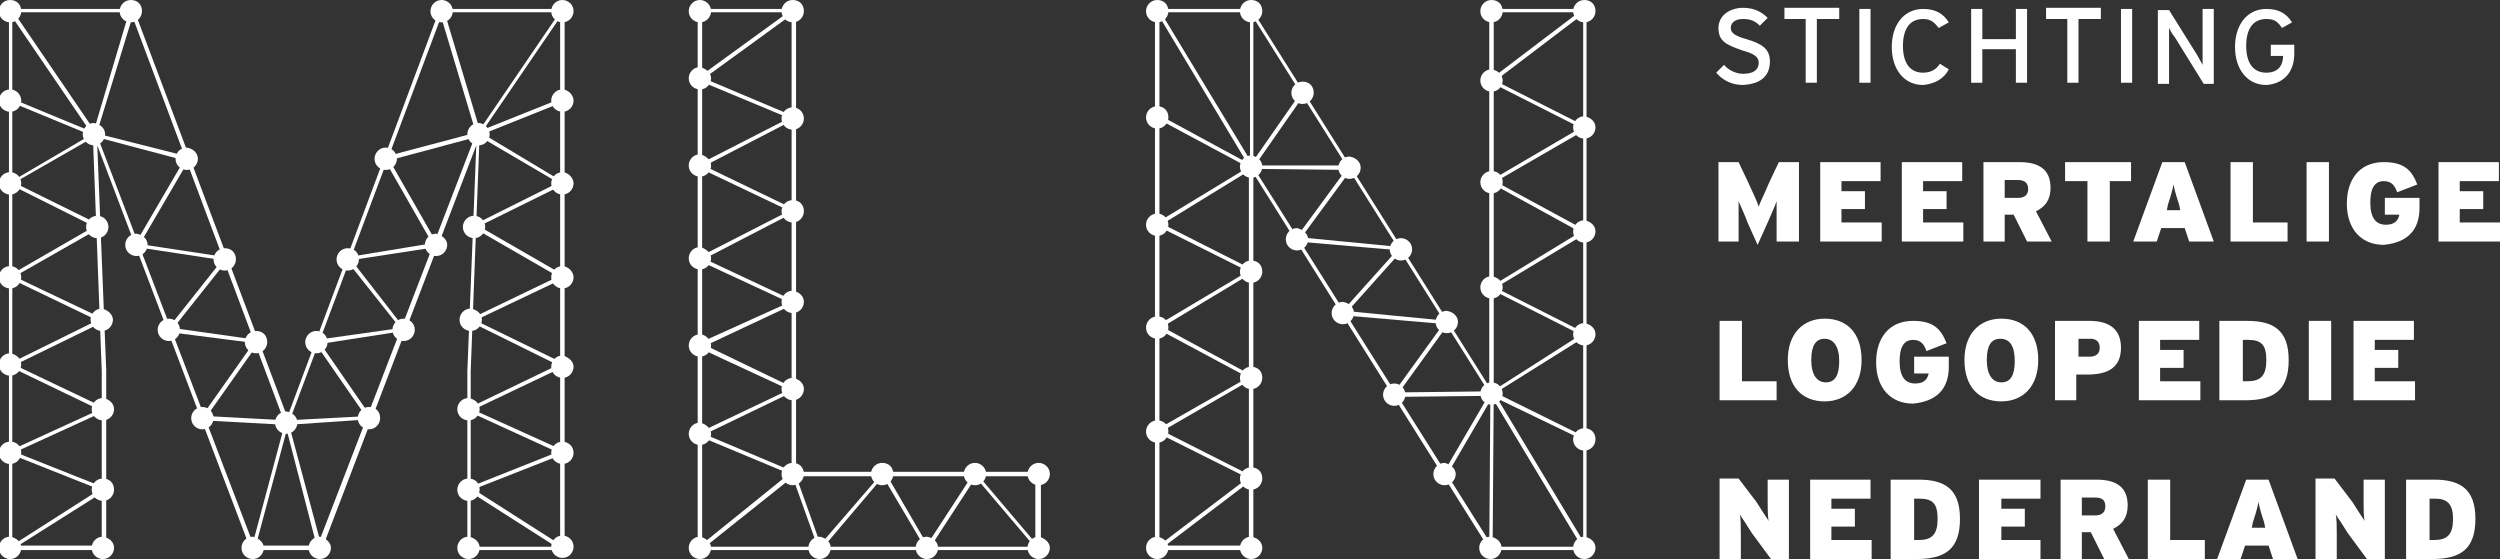 <?xml version="1.0" encoding="utf-8"?>
<!-- Generator: Adobe Illustrator 27.8.0, SVG Export Plug-In . SVG Version: 6.00 Build 0)  -->
<svg version="1.1" id="Layer_1" xmlns="http://www.w3.org/2000/svg" xmlns:xlink="http://www.w3.org/1999/xlink" x="0px" y="0px"
	 viewBox="0 0 223.6 50" style="enable-background:new 0 0 223.6 50;" xml:space="preserve">
<rect x="0" y="0" width="223.6" height="50" fill="#333333" stroke="none"/>
<style type="text/css">
	.st0{fill:#FFFFFF;}
</style>
<g>
	<g>
		<path class="st0" d="M92.8,49.2H62.6c-0.1,0-0.2-0.1-0.2-0.2V1c0-0.1,0.1-0.2,0.2-0.2H71c0.1,0,0.2,0.1,0.2,0.2v41.2h21.7
			c0.1,0,0.2,0.1,0.2,0.2V49C93,49.1,92.9,49.2,92.8,49.2L92.8,49.2z M62.8,48.9h29.8v-6.3H71c-0.1,0-0.2-0.1-0.2-0.2V1.1h-8V48.9
			L62.8,48.9z"/>
		<polygon class="st0" points="62.7,49.2 62.5,48.9 70.8,42.2 71.1,42.5 62.7,49.2 		"/>
		<polygon class="st0" points="73.2,49.1 70.8,42.4 71.1,42.3 73.5,49 73.2,49.1 		"/>
		<polygon class="st0" points="73.5,49.1 73.2,48.9 78.9,42.3 79.1,42.5 73.5,49.1 		"/>
		<polygon class="st0" points="82.8,49.1 78.9,42.5 79.2,42.3 83.1,49 82.8,49.1 		"/>
		<polygon class="st0" points="83.1,49.1 82.8,48.9 87.1,42.3 87.4,42.5 83.1,49.1 		"/>
		<polygon class="st0" points="92.7,49.1 87.1,42.5 87.3,42.3 92.9,48.9 92.7,49.1 		"/>
		<polygon class="st0" points="70.9,42.5 62.5,39 62.7,38.7 71,42.2 70.9,42.5 		"/>
		<polygon class="st0" points="62.7,39 62.5,38.7 70.9,34.7 71,35 62.7,39 		"/>
		<polygon class="st0" points="70.9,35 62.5,31.1 62.7,30.7 71,34.7 70.9,35 		"/>
		<polygon class="st0" points="62.7,31.1 62.5,30.7 70.9,26.9 71,27.2 62.7,31.1 		"/>
		<polygon class="st0" points="70.9,27.2 62.5,23.3 62.7,23 71,26.9 70.9,27.2 		"/>
		<polygon class="st0" points="62.7,23.3 62.5,23 70.9,18.7 71,19 62.7,23.3 		"/>
		<polygon class="st0" points="70.9,19 62.5,15 62.7,14.7 71,18.7 70.9,19 		"/>
		<polygon class="st0" points="62.7,15 62.5,14.7 70.9,10.4 71,10.7 62.7,15 		"/>
		<polygon class="st0" points="70.9,10.7 62.5,7.2 62.7,6.9 71,10.4 70.9,10.7 		"/>
		<polygon class="st0" points="62.7,7.2 62.5,6.9 70.9,0.8 71.1,1.1 62.7,7.2 		"/>
		<path class="st0" d="M63.6,49c0,0.5-0.4,1-1,1c-0.5,0-1-0.4-1-1c0-0.5,0.4-1,1-1C63.1,48.1,63.6,48.5,63.6,49L63.6,49z"/>
		<path class="st0" d="M63.6,38.8c0,0.5-0.4,1-1,1c-0.5,0-1-0.4-1-1c0-0.5,0.4-1,1-1C63.1,37.9,63.6,38.3,63.6,38.8L63.6,38.8z"/>
		<path class="st0" d="M71.9,34.8c0,0.5-0.4,1-1,1c-0.5,0-1-0.4-1-1c0-0.5,0.4-1,1-1C71.5,33.9,71.9,34.3,71.9,34.8L71.9,34.8z"/>
		<path class="st0" d="M63.6,30.9c0,0.5-0.4,1-1,1c-0.5,0-1-0.4-1-1c0-0.5,0.4-1,1-1C63.1,29.9,63.6,30.4,63.6,30.9L63.6,30.9z"/>
		<path class="st0" d="M71.9,27c0,0.5-0.4,1-1,1c-0.5,0-1-0.4-1-1c0-0.5,0.4-1,1-1C71.5,26.1,71.9,26.5,71.9,27L71.9,27z"/>
		<path class="st0" d="M63.6,23.1c0,0.5-0.4,1-1,1c-0.5,0-1-0.4-1-1c0-0.5,0.4-1,1-1C63.1,22.2,63.6,22.6,63.6,23.1L63.6,23.1z"/>
		<path class="st0" d="M71.9,18.9c0,0.5-0.4,1-1,1c-0.5,0-1-0.4-1-1c0-0.5,0.4-1,1-1C71.5,17.9,71.9,18.3,71.9,18.9L71.9,18.9z"/>
		<path class="st0" d="M63.6,14.8c0,0.5-0.4,1-1,1c-0.5,0-1-0.4-1-1c0-0.5,0.4-1,1-1C63.1,13.9,63.6,14.3,63.6,14.8L63.6,14.8z"/>
		<path class="st0" d="M71.9,10.6c0,0.5-0.4,1-1,1c-0.5,0-1-0.4-1-1c0-0.5,0.4-1,1-1C71.5,9.6,71.9,10.1,71.9,10.6L71.9,10.6z"/>
		<path class="st0" d="M63.6,7c0,0.5-0.4,1-1,1c-0.5,0-1-0.4-1-1c0-0.5,0.4-1,1-1C63.1,6.1,63.6,6.5,63.6,7L63.6,7z"/>
		<path class="st0" d="M71.9,1c0,0.5-0.4,1-1,1c-0.5,0-1-0.4-1-1c0-0.5,0.4-1,1-1C71.5,0,71.9,0.4,71.9,1L71.9,1z"/>
		<path class="st0" d="M63.6,1c0,0.5-0.4,1-1,1c-0.5,0-1-0.4-1-1c0-0.5,0.4-1,1-1C63.1,0,63.6,0.4,63.6,1L63.6,1z"/>
		<path class="st0" d="M74.3,49c0,0.5-0.4,1-1,1c-0.5,0-1-0.4-1-1c0-0.5,0.4-1,1-1C73.9,48.1,74.3,48.5,74.3,49L74.3,49z"/>
		<path class="st0" d="M83.9,49c0,0.5-0.4,1-1,1c-0.5,0-1-0.4-1-1c0-0.5,0.4-1,1-1C83.5,48.1,83.9,48.5,83.9,49L83.9,49z"/>
		<path class="st0" d="M88.2,42.4c0,0.5-0.4,1-1,1c-0.5,0-1-0.4-1-1c0-0.5,0.4-1,1-1C87.7,41.4,88.2,41.8,88.2,42.4L88.2,42.4z"/>
		<path class="st0" d="M93.9,42.4c0,0.5-0.4,1-1,1c-0.5,0-1-0.4-1-1c0-0.5,0.4-1,1-1C93.4,41.4,93.9,41.8,93.9,42.4L93.9,42.4z"/>
		<path class="st0" d="M93.9,49c0,0.5-0.4,1-1,1c-0.5,0-1-0.4-1-1c0-0.5,0.4-1,1-1C93.4,48.1,93.9,48.5,93.9,49L93.9,49z"/>
		<path class="st0" d="M79.9,42.4c0,0.5-0.4,1-1,1c-0.5,0-1-0.4-1-1c0-0.5,0.4-1,1-1C79.5,41.4,79.9,41.8,79.9,42.4L79.9,42.4z"/>
		<path class="st0" d="M71.9,42.4c0,0.5-0.4,1-1,1c-0.5,0-1-0.4-1-1c0-0.5,0.4-1,1-1C71.5,41.4,71.9,41.8,71.9,42.4L71.9,42.4z"/>
		<path class="st0" d="M50.3,49.2H42c-0.1,0-0.2-0.1-0.2-0.2V33.2L42.6,13L28.8,49.1c0,0.1-0.1,0.1-0.2,0.1h-6c-0.1,0-0.1,0-0.2-0.1
			L8.7,13l0.8,20.1V49c0,0.1-0.1,0.2-0.2,0.2H1c-0.1,0-0.2-0.1-0.2-0.2V1c0-0.1,0.1-0.2,0.2-0.2h10.8c0.1,0,0.1,0,0.2,0.1l13.7,36.4
			L39.3,0.9c0-0.1,0.1-0.1,0.2-0.1h10.8c0.1,0,0.2,0.1,0.2,0.2V49C50.5,49.1,50.4,49.2,50.3,49.2L50.3,49.2z M42.1,48.9h8V1.1H39.6
			L25.8,37.9c-0.1,0.1-0.3,0.1-0.3,0L11.7,1.1H1.1v47.7h8V33.2L8.3,12c0-0.1,0.1-0.2,0.1-0.2c0.1,0,0.2,0,0.2,0.1l14.1,36.9h5.7
			l14.2-36.9c0-0.1,0.1-0.1,0.2-0.1c0.1,0,0.1,0.1,0.1,0.2l-0.8,21.2V48.9L42.1,48.9z"/>
		<polygon class="st0" points="8.3,12.1 0.8,1.1 1.1,0.9 8.6,11.9 8.3,12.1 		"/>
		<polygon class="st0" points="8.6,12.1 8.3,12 11.6,0.9 12,1 8.6,12.1 		"/>
		<polygon class="st0" points="22.8,49.1 22.5,49 25.5,37.8 25.8,37.9 22.8,49.1 		"/>
		<polygon class="st0" points="1,49.2 0.9,48.9 9.2,43.6 9.4,43.9 1,49.2 		"/>
		<polygon class="st0" points="9.2,43.9 0.9,40.6 1,40.3 9.3,43.6 9.2,43.9 		"/>
		<polygon class="st0" points="1,40.6 0.9,40.3 9.2,36.5 9.3,36.8 1,40.6 		"/>
		<polygon class="st0" points="9.2,36.8 0.9,32.8 1,32.5 9.4,36.5 9.2,36.8 		"/>
		<polygon class="st0" points="1,32.8 0.9,32.5 9,28.5 9.2,28.8 1,32.8 		"/>
		<polygon class="st0" points="9,28.8 0.9,24.9 1,24.6 9.2,28.5 9,28.8 		"/>
		<polygon class="st0" points="1,24.9 0.9,24.6 8.7,20.1 8.9,20.4 1,24.9 		"/>
		<polygon class="st0" points="8.7,20.4 0.9,16.5 1,16.2 8.9,20.1 8.7,20.4 		"/>
		<polygon class="st0" points="1,16.5 0.9,16.3 8.4,11.9 8.5,12.2 1,16.5 		"/>
		<polygon class="st0" points="16.7,14.4 8.4,12.2 8.5,11.9 16.8,14 16.7,14.4 		"/>
		<polygon class="st0" points="12.4,22 12.1,21.8 16.6,14.1 16.9,14.3 12.4,22 		"/>
		<polygon class="st0" points="20.1,23.3 12.2,22.1 12.3,21.8 20.2,23 20.1,23.3 		"/>
		<polygon class="st0" points="15.3,29.6 15,29.4 20,23.1 20.3,23.3 15.3,29.6 		"/>
		<polygon class="st0" points="22.9,30.7 15.1,29.7 15.2,29.3 23,30.4 22.9,30.7 		"/>
		<polygon class="st0" points="25.6,38 18.2,37.6 18.2,37.2 25.7,37.6 25.6,38 		"/>
		<polygon class="st0" points="18.3,37.5 18,37.3 22.8,30.5 23.1,30.7 18.3,37.5 		"/>
		<polygon class="st0" points="42.9,12.1 42.7,11.9 50.2,0.9 50.4,1.1 42.9,12.1 		"/>
		<polygon class="st0" points="42.6,12 39.3,1 39.7,0.9 43,11.9 42.6,12 		"/>
		<polygon class="st0" points="50.2,49.2 41.9,43.9 42.1,43.6 50.4,48.9 50.2,49.2 		"/>
		<polygon class="st0" points="42,43.9 41.9,43.6 50.2,40.3 50.4,40.6 42,43.9 		"/>
		<polygon class="st0" points="50.2,40.6 41.9,36.8 42,36.5 50.4,40.3 50.2,40.6 		"/>
		<polygon class="st0" points="42,36.8 41.9,36.5 50.2,32.5 50.4,32.8 42,36.8 		"/>
		<polygon class="st0" points="50.2,32.8 42.1,28.8 42.2,28.5 50.4,32.5 50.2,32.8 		"/>
		<polygon class="st0" points="42.2,28.8 42.1,28.5 50.2,24.6 50.4,24.9 42.2,28.8 		"/>
		<polygon class="st0" points="50.2,24.9 42.4,20.4 42.6,20.1 50.4,24.6 50.2,24.9 		"/>
		<polygon class="st0" points="42.5,20.4 42.4,20.1 50.2,16.2 50.4,16.5 42.5,20.4 		"/>
		<polygon class="st0" points="50.2,16.5 42.7,12.1 42.9,11.8 50.4,16.3 50.2,16.5 		"/>
		<polygon class="st0" points="34.6,14.4 34.5,14 42.8,11.8 42.8,12.2 34.6,14.4 		"/>
		<polygon class="st0" points="38.8,22 34.4,14.3 34.7,14.1 39.1,21.8 38.8,22 		"/>
		<polygon class="st0" points="31.2,23.3 31.1,23 39,21.7 39,22.1 31.2,23.3 		"/>
		<polygon class="st0" points="36,29.6 31,23.3 31.3,23.1 36.2,29.4 36,29.6 		"/>
		<polygon class="st0" points="28.4,30.8 28.3,30.4 36.1,29.3 36.1,29.6 28.4,30.8 		"/>
		<polygon class="st0" points="25.7,38 25.6,37.6 33.1,37.2 33.1,37.5 25.7,38 		"/>
		<polygon class="st0" points="32.9,37.5 28.2,30.7 28.5,30.5 33.2,37.3 32.9,37.5 		"/>
		<polygon class="st0" points="28.4,49.1 25.5,37.9 25.8,37.8 28.8,49 28.4,49.1 		"/>
		<polygon class="st0" points="8.4,12.2 0.9,9.1 1,8.8 8.5,11.9 8.4,12.2 		"/>
		<polygon class="st0" points="42.9,12.1 42.7,11.8 50.2,8.8 50.4,9.1 42.9,12.1 		"/>
		<path class="st0" d="M1.9,49c0,0.5-0.4,1-1,1c-0.5,0-1-0.4-1-1c0-0.5,0.4-1,1-1C1.5,48.1,1.9,48.5,1.9,49L1.9,49z"/>
		<path class="st0" d="M10.2,49c0,0.5-0.4,1-1,1c-0.5,0-1-0.4-1-1c0-0.5,0.4-1,1-1C9.8,48.1,10.2,48.5,10.2,49L10.2,49z"/>
		<path class="st0" d="M1.9,40.5c0,0.5-0.4,1-1,1c-0.5,0-1-0.4-1-1c0-0.5,0.4-1,1-1C1.5,39.5,1.9,39.9,1.9,40.5L1.9,40.5z"/>
		<path class="st0" d="M10.2,43.8c0,0.5-0.4,1-1,1c-0.5,0-1-0.4-1-1c0-0.5,0.4-1,1-1C9.8,42.8,10.2,43.2,10.2,43.8L10.2,43.8z"/>
		<path class="st0" d="M10.2,36.6c0,0.5-0.4,1-1,1c-0.5,0-1-0.4-1-1c0-0.5,0.4-1,1-1C9.8,35.7,10.2,36.1,10.2,36.6L10.2,36.6z"/>
		<path class="st0" d="M1.9,32.6c0,0.5-0.4,1-1,1c-0.5,0-1-0.4-1-1c0-0.5,0.4-1,1-1C1.5,31.7,1.9,32.1,1.9,32.6L1.9,32.6z"/>
		<path class="st0" d="M10.1,28.6c0,0.5-0.4,1-1,1c-0.5,0-1-0.4-1-1c0-0.5,0.4-1,1-1C9.6,27.7,10.1,28.1,10.1,28.6L10.1,28.6z"/>
		<path class="st0" d="M1.9,24.8c0,0.5-0.4,1-1,1c-0.5,0-1-0.4-1-1c0-0.5,0.4-1,1-1C1.5,23.8,1.9,24.3,1.9,24.8L1.9,24.8z"/>
		<path class="st0" d="M9.7,20.3c0,0.5-0.4,1-1,1c-0.5,0-1-0.4-1-1c0-0.5,0.4-1,1-1C9.3,19.3,9.7,19.8,9.7,20.3L9.7,20.3z"/>
		<path class="st0" d="M1.9,16.4c0,0.5-0.4,1-1,1c-0.5,0-1-0.4-1-1c0-0.5,0.4-1,1-1C1.5,15.4,1.9,15.9,1.9,16.4L1.9,16.4z"/>
		<path class="st0" d="M9.4,12c0,0.5-0.4,1-1,1c-0.5,0-1-0.4-1-1c0-0.5,0.4-1,1-1C9,11.1,9.4,11.5,9.4,12L9.4,12z"/>
		<path class="st0" d="M1.9,1c0,0.5-0.4,1-1,1c-0.5,0-1-0.4-1-1c0-0.5,0.4-1,1-1C1.5,0,1.9,0.4,1.9,1L1.9,1z"/>
		<path class="st0" d="M1.9,9c0,0.5-0.4,1-1,1c-0.5,0-1-0.4-1-1c0-0.5,0.4-1,1-1C1.5,8,1.9,8.5,1.9,9L1.9,9z"/>
		<path class="st0" d="M12.7,1c0,0.5-0.4,1-1,1c-0.5,0-1-0.4-1-1c0-0.5,0.4-1,1-1C12.3,0,12.7,0.4,12.7,1L12.7,1z"/>
		<path class="st0" d="M17.7,14.2c0,0.5-0.4,1-1,1c-0.5,0-1-0.4-1-1c0-0.5,0.4-1,1-1C17.3,13.3,17.7,13.7,17.7,14.2L17.7,14.2z"/>
		<path class="st0" d="M13.2,21.9c0,0.5-0.4,1-1,1c-0.5,0-1-0.4-1-1c0-0.5,0.4-1,1-1C12.8,21,13.2,21.4,13.2,21.9L13.2,21.9z"/>
		<path class="st0" d="M21.1,23.2c0,0.5-0.4,1-1,1c-0.5,0-1-0.4-1-1c0-0.5,0.4-1,1-1C20.7,22.2,21.1,22.6,21.1,23.2L21.1,23.2z"/>
		<path class="st0" d="M16.1,29.5c0,0.5-0.4,1-1,1c-0.5,0-1-0.4-1-1c0-0.5,0.4-1,1-1C15.7,28.5,16.1,29,16.1,29.5L16.1,29.5z"/>
		<path class="st0" d="M23.9,30.6c0,0.5-0.4,1-1,1c-0.5,0-1-0.4-1-1c0-0.5,0.4-1,1-1C23.5,29.6,23.9,30,23.9,30.6L23.9,30.6z"/>
		<path class="st0" d="M19.1,37.4c0,0.5-0.4,1-1,1c-0.5,0-1-0.4-1-1c0-0.5,0.4-1,1-1C18.7,36.4,19.1,36.9,19.1,37.4L19.1,37.4z"/>
		<path class="st0" d="M23.6,49c0,0.5-0.4,1-1,1c-0.5,0-1-0.4-1-1c0-0.5,0.4-1,1-1C23.1,48.1,23.6,48.5,23.6,49L23.6,49z"/>
		<path class="st0" d="M29.6,49c0,0.5-0.4,1-1,1c-0.5,0-1-0.4-1-1c0-0.5,0.4-1,1-1C29.1,48.1,29.6,48.5,29.6,49L29.6,49z"/>
		<path class="st0" d="M26.6,37.8c0,0.5-0.4,1-1,1c-0.5,0-1-0.4-1-1c0-0.5,0.4-1,1-1C26.2,36.9,26.6,37.3,26.6,37.8L26.6,37.8z"/>
		<path class="st0" d="M34,37.4c0,0.5-0.4,1-1,1c-0.5,0-1-0.4-1-1c0-0.5,0.4-1,1-1C33.6,36.4,34,36.8,34,37.4L34,37.4z"/>
		<path class="st0" d="M29.3,30.6c0,0.5-0.4,1-1,1c-0.5,0-1-0.4-1-1c0-0.5,0.4-1,1-1C28.9,29.6,29.3,30.1,29.3,30.6L29.3,30.6z"/>
		<path class="st0" d="M37.1,29.5c0,0.5-0.4,1-1,1c-0.5,0-1-0.4-1-1c0-0.5,0.4-1,1-1C36.6,28.5,37.1,28.9,37.1,29.5L37.1,29.5z"/>
		<path class="st0" d="M32.1,23.2c0,0.5-0.4,1-1,1c-0.5,0-1-0.4-1-1c0-0.5,0.4-1,1-1C31.7,22.2,32.1,22.6,32.1,23.2L32.1,23.2z"/>
		<path class="st0" d="M40,21.9c0,0.5-0.4,1-1,1c-0.5,0-1-0.4-1-1c0-0.5,0.4-1,1-1C39.5,21,40,21.4,40,21.9L40,21.9z"/>
		<path class="st0" d="M35.5,14.2c0,0.5-0.4,1-1,1c-0.5,0-1-0.4-1-1c0-0.5,0.4-1,1-1C35.1,13.2,35.5,13.7,35.5,14.2L35.5,14.2z"/>
		<path class="st0" d="M43.8,12c0,0.5-0.4,1-1,1c-0.5,0-1-0.4-1-1c0-0.5,0.4-1,1-1C43.3,11,43.8,11.5,43.8,12L43.8,12z"/>
		<path class="st0" d="M51.3,16.4c0,0.5-0.4,1-1,1c-0.5,0-1-0.4-1-1c0-0.5,0.4-1,1-1C50.8,15.4,51.3,15.9,51.3,16.4L51.3,16.4z"/>
		<path class="st0" d="M43.4,20.3c0,0.5-0.4,1-1,1c-0.5,0-1-0.4-1-1c0-0.5,0.4-1,1-1C43,19.3,43.4,19.8,43.4,20.3L43.4,20.3z"/>
		<path class="st0" d="M51.3,24.8c0,0.5-0.4,1-1,1c-0.5,0-1-0.4-1-1c0-0.5,0.4-1,1-1C50.8,23.8,51.3,24.3,51.3,24.8L51.3,24.8z"/>
		<path class="st0" d="M43.1,28.6c0,0.5-0.4,1-1,1c-0.5,0-1-0.4-1-1c0-0.5,0.4-1,1-1C42.7,27.7,43.1,28.1,43.1,28.6L43.1,28.6z"/>
		<path class="st0" d="M51.3,32.8c0,0.5-0.4,1-1,1c-0.5,0-1-0.4-1-1c0-0.5,0.4-1,1-1C50.8,31.9,51.3,32.3,51.3,32.8L51.3,32.8z"/>
		<path class="st0" d="M42.9,36.6c0,0.5-0.4,1-1,1c-0.5,0-1-0.4-1-1c0-0.5,0.4-1,1-1C42.5,35.7,42.9,36.1,42.9,36.6L42.9,36.6z"/>
		<path class="st0" d="M51.3,40.5c0,0.5-0.4,1-1,1c-0.5,0-1-0.4-1-1c0-0.5,0.4-1,1-1C50.8,39.5,51.3,39.9,51.3,40.5L51.3,40.5z"/>
		<path class="st0" d="M42.9,43.8c0,0.5-0.4,1-1,1c-0.5,0-1-0.4-1-1c0-0.5,0.4-1,1-1C42.5,42.8,42.9,43.2,42.9,43.8L42.9,43.8z"/>
		<path class="st0" d="M51.3,48.9c0,0.5-0.4,1-1,1c-0.5,0-1-0.4-1-1c0-0.5,0.4-1,1-1C50.8,47.9,51.3,48.3,51.3,48.9L51.3,48.9z"/>
		<path class="st0" d="M42.9,49c0,0.5-0.4,1-1,1c-0.5,0-1-0.4-1-1c0-0.5,0.4-1,1-1C42.5,48.1,42.9,48.5,42.9,49L42.9,49z"/>
		<path class="st0" d="M40.5,1c0,0.5-0.4,1-1,1c-0.5,0-1-0.4-1-1c0-0.5,0.4-1,1-1C40,0,40.5,0.4,40.5,1L40.5,1z"/>
		<path class="st0" d="M51.3,1c0,0.5-0.4,1-1,1c-0.5,0-1-0.4-1-1c0-0.5,0.4-1,1-1C50.8,0,51.3,0.4,51.3,1L51.3,1z"/>
		<path class="st0" d="M51.3,9c0,0.5-0.4,1-1,1c-0.5,0-1-0.4-1-1c0-0.5,0.4-1,1-1C50.8,8,51.3,8.5,51.3,9L51.3,9z"/>
		<path class="st0" d="M141.7,49.2h-8.4c-0.1,0-0.1,0-0.1-0.1l-21.1-33.6V49c0,0.1-0.1,0.2-0.2,0.2h-8.4c-0.1,0-0.2-0.1-0.2-0.2V1
			c0-0.1,0.1-0.2,0.2-0.2h8.4c0.1,0,0.1,0,0.1,0.1l21.2,33.7V1c0-0.1,0.1-0.2,0.2-0.2h8.3c0.1,0,0.2,0.1,0.2,0.2V49
			C141.9,49.1,141.8,49.2,141.7,49.2L141.7,49.2z M133.5,48.9h8.1V1.1h-8v34.1c0,0.1-0.1,0.1-0.1,0.2c-0.1,0-0.1,0-0.2-0.1
			L111.8,1.1h-8.1v47.7h8V14.9c0-0.1,0.1-0.1,0.1-0.2c0.1,0,0.1,0,0.2,0.1L133.5,48.9L133.5,48.9z"/>
		<polygon class="st0" points="103.7,49.2 103.5,48.9 111.8,42.6 112,42.9 103.7,49.2 		"/>
		<polygon class="st0" points="111.9,42.9 103.5,38.7 103.7,38.4 112,42.6 111.9,42.9 		"/>
		<polygon class="st0" points="103.7,38.7 103.5,38.4 111.9,33.6 112,33.9 103.7,38.7 		"/>
		<polygon class="st0" points="111.9,33.9 103.5,29.4 103.7,29.1 112,33.6 111.9,33.9 		"/>
		<polygon class="st0" points="103.7,29.4 103.5,29.1 111.9,24.1 112,24.4 103.7,29.4 		"/>
		<polygon class="st0" points="111.9,24.4 103.5,20.2 103.7,19.9 112,24.1 111.9,24.4 		"/>
		<polygon class="st0" points="103.7,20.2 103.5,19.9 111.9,14.8 112,15.1 103.7,20.2 		"/>
		<polygon class="st0" points="133.5,7.4 133.3,7.1 141.6,0.8 141.8,1.1 133.5,7.4 		"/>
		<polygon class="st0" points="141.7,11.6 133.4,7.4 133.5,7.1 141.8,11.3 141.7,11.6 		"/>
		<polygon class="st0" points="133.5,16.4 133.4,16.1 141.6,11.3 141.8,11.6 133.5,16.4 		"/>
		<polygon class="st0" points="141.6,20.9 133.4,16.4 133.5,16.1 141.8,20.6 141.6,20.9 		"/>
		<polygon class="st0" points="133.5,25.9 133.4,25.6 141.6,20.6 141.8,20.9 133.5,25.9 		"/>
		<polygon class="st0" points="141.7,30.1 133.4,25.9 133.5,25.6 141.8,29.8 141.7,30.1 		"/>
		<polygon class="st0" points="133.5,35.3 133.3,35.1 141.6,29.8 141.8,30.1 133.5,35.3 		"/>
		<polygon class="st0" points="111.8,15 103.4,1 103.7,0.9 112.1,14.8 111.8,15 		"/>
		<polygon class="st0" points="112.1,14.9 111.8,14.9 111.8,1 112.1,1 112.1,14.9 		"/>
		<polygon class="st0" points="133.5,49 133.2,49 133.3,35.2 133.6,35.2 133.5,49 		"/>
		<polygon class="st0" points="141.6,49.1 133.3,35.3 133.6,35.1 141.9,48.9 141.6,49.1 		"/>
		<polygon class="st0" points="124.7,35.5 124.7,35.1 133.4,35 133.4,35.4 124.7,35.5 		"/>
		<polygon class="st0" points="124.9,35.4 124.6,35.2 129.3,28.7 129.6,28.9 124.9,35.4 		"/>
		<polygon class="st0" points="129.4,29 120.1,28.2 120.2,27.8 129.5,28.7 129.4,29 		"/>
		<polygon class="st0" points="120.3,28.1 120,27.9 125.2,22.1 125.4,22.4 120.3,28.1 		"/>
		<polygon class="st0" points="125.3,22.4 116,21.6 116,21.2 125.3,22.1 125.3,22.4 		"/>
		<polygon class="st0" points="120.8,15.2 111.9,15.1 111.9,14.8 120.8,14.8 120.8,15.2 		"/>
		<polygon class="st0" points="116.2,21.5 115.9,21.3 120.6,14.9 120.9,15.1 116.2,21.5 		"/>
		<polygon class="st0" points="141.7,39.4 133.4,35.4 133.5,35 141.8,39.1 141.7,39.4 		"/>
		<polygon class="st0" points="111.9,15.1 103.5,10.6 103.7,10.3 112,14.8 111.9,15.1 		"/>
		<polygon class="st0" points="112.1,15 111.8,14.8 116.4,8.2 116.7,8.4 112.1,15 		"/>
		<polygon class="st0" points="129.4,42.5 129.1,42.3 133.3,35.1 133.6,35.3 129.4,42.5 		"/>
		<path class="st0" d="M104.5,49c0,0.5-0.4,1-1,1c-0.5,0-1-0.4-1-1c0-0.5,0.4-1,1-1C104.1,48.1,104.5,48.5,104.5,49L104.5,49z"/>
		<path class="st0" d="M112.9,49c0,0.5-0.4,1-1,1c-0.5,0-1-0.4-1-1c0-0.5,0.4-1,1-1C112.5,48.1,112.9,48.5,112.9,49L112.9,49z"/>
		<path class="st0" d="M104.5,38.6c0,0.5-0.4,1-1,1c-0.5,0-1-0.4-1-1c0-0.5,0.4-1,1-1C104.1,37.6,104.5,38,104.5,38.6L104.5,38.6z"
			/>
		<path class="st0" d="M112.9,42.8c0,0.5-0.4,1-1,1c-0.5,0-1-0.4-1-1c0-0.5,0.4-1,1-1C112.5,41.8,112.9,42.2,112.9,42.8L112.9,42.8z
			"/>
		<path class="st0" d="M112.9,33.8c0,0.5-0.4,1-1,1c-0.5,0-1-0.4-1-1c0-0.5,0.4-1,1-1C112.5,32.8,112.9,33.2,112.9,33.8L112.9,33.8z
			"/>
		<path class="st0" d="M104.5,29.3c0,0.5-0.4,1-1,1c-0.5,0-1-0.4-1-1c0-0.5,0.4-1,1-1C104.1,28.3,104.5,28.7,104.5,29.3L104.5,29.3z
			"/>
		<path class="st0" d="M112.9,24.3c0,0.5-0.4,1-1,1c-0.5,0-1-0.4-1-1c0-0.5,0.4-1,1-1C112.5,23.3,112.9,23.7,112.9,24.3L112.9,24.3z
			"/>
		<path class="st0" d="M104.5,20.1c0,0.5-0.4,1-1,1c-0.5,0-1-0.4-1-1c0-0.5,0.4-1,1-1C104.1,19.1,104.5,19.6,104.5,20.1L104.5,20.1z
			"/>
		<path class="st0" d="M104.5,1c0,0.5-0.4,1-1,1c-0.5,0-1-0.4-1-1c0-0.5,0.4-1,1-1C104.1,0,104.5,0.4,104.5,1L104.5,1z"/>
		<path class="st0" d="M104.5,10.5c0,0.5-0.4,1-1,1c-0.5,0-1-0.4-1-1c0-0.5,0.4-1,1-1C104.1,9.5,104.5,9.9,104.5,10.5L104.5,10.5z"
			/>
		<path class="st0" d="M112.9,1c0,0.5-0.4,1-1,1c-0.5,0-1-0.4-1-1c0-0.5,0.4-1,1-1C112.5,0,112.9,0.4,112.9,1L112.9,1z"/>
		<path class="st0" d="M117.5,8.3c0,0.5-0.4,1-1,1c-0.5,0-1-0.4-1-1c0-0.5,0.4-1,1-1C117.1,7.3,117.5,7.7,117.5,8.3L117.5,8.3z"/>
		<path class="st0" d="M121.7,15c0,0.5-0.4,1-1,1c-0.5,0-1-0.4-1-1c0-0.5,0.4-1,1-1C121.3,14.1,121.7,14.5,121.7,15L121.7,15z"/>
		<path class="st0" d="M112.9,14.9c0,0.5-0.4,1-1,1c-0.5,0-1-0.4-1-1c0-0.5,0.4-1,1-1C112.5,14,112.9,14.4,112.9,14.9L112.9,14.9z"
			/>
		<path class="st0" d="M117,21.4c0,0.5-0.4,1-1,1c-0.5,0-1-0.4-1-1c0-0.5,0.4-1,1-1C116.5,20.5,117,20.9,117,21.4L117,21.4z"/>
		<path class="st0" d="M126.3,22.3c0,0.5-0.4,1-1,1c-0.5,0-1-0.4-1-1c0-0.5,0.4-1,1-1C125.8,21.3,126.3,21.7,126.3,22.3L126.3,22.3z
			"/>
		<path class="st0" d="M121.1,28c0,0.5-0.4,1-1,1c-0.5,0-1-0.4-1-1c0-0.5,0.4-1,1-1C120.7,27.1,121.1,27.5,121.1,28L121.1,28z"/>
		<path class="st0" d="M130.4,28.8c0,0.5-0.4,1-1,1c-0.5,0-1-0.4-1-1c0-0.5,0.4-1,1-1C130,27.9,130.4,28.3,130.4,28.8L130.4,28.8z"
			/>
		<path class="st0" d="M125.7,35.3c0,0.5-0.4,1-1,1c-0.5,0-1-0.4-1-1c0-0.5,0.4-1,1-1C125.3,34.3,125.7,34.8,125.7,35.3L125.7,35.3z
			"/>
		<path class="st0" d="M134.3,49c0,0.5-0.4,1-1,1c-0.5,0-1-0.4-1-1c0-0.5,0.4-1,1-1C133.9,48.1,134.3,48.5,134.3,49L134.3,49z"/>
		<path class="st0" d="M142.7,49c0,0.5-0.4,1-1,1c-0.5,0-1-0.4-1-1c0-0.5,0.4-1,1-1C142.3,48.1,142.7,48.5,142.7,49L142.7,49z"/>
		<path class="st0" d="M142.7,29.9c0,0.5-0.4,1-1,1c-0.5,0-1-0.4-1-1c0-0.5,0.4-1,1-1C142.3,29,142.7,29.4,142.7,29.9L142.7,29.9z"
			/>
		<path class="st0" d="M142.7,39.3c0,0.5-0.4,1-1,1c-0.5,0-1-0.4-1-1c0-0.5,0.4-1,1-1C142.3,38.3,142.7,38.7,142.7,39.3L142.7,39.3z
			"/>
		<path class="st0" d="M134.4,35.2c0,0.5-0.4,1-1,1c-0.5,0-1-0.4-1-1c0-0.5,0.4-1,1-1C134,34.2,134.4,34.7,134.4,35.2L134.4,35.2z"
			/>
		<path class="st0" d="M130.2,42.4c0,0.5-0.4,1-1,1c-0.5,0-1-0.4-1-1c0-0.5,0.4-1,1-1C129.7,41.5,130.2,41.9,130.2,42.4L130.2,42.4z
			"/>
		<path class="st0" d="M134.4,25.7c0,0.5-0.4,1-1,1c-0.5,0-1-0.4-1-1c0-0.5,0.4-1,1-1C134,24.8,134.4,25.2,134.4,25.7L134.4,25.7z"
			/>
		<path class="st0" d="M142.7,20.7c0,0.5-0.4,1-1,1c-0.5,0-1-0.4-1-1c0-0.5,0.4-1,1-1C142.3,19.8,142.7,20.2,142.7,20.7L142.7,20.7z
			"/>
		<path class="st0" d="M134.4,16.3c0,0.5-0.4,1-1,1c-0.5,0-1-0.4-1-1c0-0.5,0.4-1,1-1C134,15.3,134.4,15.7,134.4,16.3L134.4,16.3z"
			/>
		<path class="st0" d="M142.7,11.4c0,0.5-0.4,1-1,1c-0.5,0-1-0.4-1-1c0-0.5,0.4-1,1-1C142.3,10.5,142.7,10.9,142.7,11.4L142.7,11.4z
			"/>
		<path class="st0" d="M134.4,7.2c0,0.5-0.4,1-1,1c-0.5,0-1-0.4-1-1c0-0.5,0.4-1,1-1C134,6.3,134.4,6.7,134.4,7.2L134.4,7.2z"/>
		<path class="st0" d="M142.7,1c0,0.5-0.4,1-1,1c-0.5,0-1-0.4-1-1c0-0.5,0.4-1,1-1C142.3,0,142.7,0.4,142.7,1L142.7,1z"/>
		<path class="st0" d="M134.4,1c0,0.5-0.4,1-1,1c-0.5,0-1-0.4-1-1c0-0.5,0.4-1,1-1C134,0,134.4,0.4,134.4,1L134.4,1z"/>
		<path class="st0" d="M160,50v-7.1h-1.9v1.9c0,0.6,0,1.5,0.1,1.8c-0.2-0.3-0.8-1.2-1.1-1.7l-1.6-2.1h-1.7V50h1.9v-2.2
			c0-0.6,0-1.5-0.1-1.8c0.2,0.3,0.8,1.2,1.1,1.7l1.7,2.3H160L160,50z M167.4,50v-1.7h-3.6v-1.2h2.1v-1.6h-2.1v-0.9h3.5v-1.7h-5.4V50
			H167.4L167.4,50z M175.3,46.4c0-2.7-1.4-3.5-3.7-3.5h-2.5V50h2.3C174,50,175.3,49.1,175.3,46.4L175.3,46.4z M173.3,46.4
			c0,1.4-0.5,1.9-1.7,1.9h-0.4v-3.7h0.5C172.9,44.6,173.3,45.1,173.3,46.4L173.3,46.4z M182.5,50v-1.7H179v-1.2h2.1v-1.6H179v-0.9
			h3.5v-1.7H177V50H182.5L182.5,50z M190.4,50l-1.4-2.7c0.8-0.4,1.3-1,1.3-2.1c0-1.7-1.1-2.3-2.8-2.3h-3.2V50h1.9v-2.4h0.8l1.2,2.4
			H190.4L190.4,50z M188.3,45.3c0,0.5-0.3,0.8-0.9,0.8h-1.2v-1.6h1.2C188.1,44.5,188.3,44.8,188.3,45.3L188.3,45.3z M197.2,50v-1.7
			h-3.1v-5.4h-2V50H197.2L197.2,50z M205.5,50l-2.6-7.1h-2l-2.6,7.1h2.1l0.4-1.2h2.1l0.4,1.2H205.5L205.5,50z M202.6,47.2h-1.2
			l0.1-0.5c0.3-0.9,0.4-1.3,0.5-1.8c0.1,0.5,0.2,0.9,0.5,1.8L202.6,47.2L202.6,47.2z M213.3,50v-7.1h-1.9v1.9c0,0.6,0,1.5,0.1,1.8
			c-0.2-0.3-0.8-1.2-1.1-1.7l-1.6-2.1h-1.7V50h1.9v-2.2c0-0.6,0-1.5-0.1-1.8c0.2,0.3,0.8,1.2,1.1,1.7l1.7,2.3H213.3L213.3,50z
			 M221.4,46.4c0-2.7-1.4-3.5-3.7-3.5h-2.5V50h2.3C220.1,50,221.4,49.1,221.4,46.4L221.4,46.4z M219.4,46.4c0,1.4-0.5,1.9-1.7,1.9
			h-0.4v-3.7h0.5C218.9,44.6,219.4,45.1,219.4,46.4L219.4,46.4z"/>
		<path class="st0" d="M158.9,35.8v-1.7h-3.1v-5.4h-2v7.1H158.9L158.9,35.8z M166.5,32.2c0-2.4-1.3-3.7-3.3-3.7
			c-1.9,0-3.3,1.3-3.3,3.7c0,2.4,1.3,3.7,3.3,3.7C165.1,35.9,166.5,34.6,166.5,32.2L166.5,32.2z M164.5,32.3c0,1.3-0.4,1.9-1.2,1.9
			s-1.3-0.7-1.3-2c0-1.3,0.4-1.9,1.2-1.9S164.5,31,164.5,32.3L164.5,32.3z M174.3,32.8v-0.9h-3.1v1.5h1.3c-0.1,0.5-0.4,0.9-1.2,0.9
			c-0.9,0-1.4-0.6-1.4-2c0-1.1,0.3-1.9,1.2-1.9c0.7,0,1,0.4,1.2,1l1.8-0.7c-0.5-1.3-1.2-2-3-2c-2.2,0-3.3,1.6-3.3,3.7
			c0,2.3,1.3,3.7,3.3,3.7C173.2,35.9,174.3,34.8,174.3,32.8L174.3,32.8z M182.3,32.2c0-2.4-1.3-3.7-3.3-3.7c-1.9,0-3.3,1.3-3.3,3.7
			c0,2.4,1.3,3.7,3.3,3.7C180.9,35.9,182.3,34.6,182.3,32.2L182.3,32.2z M180.2,32.3c0,1.3-0.4,1.9-1.2,1.9s-1.3-0.7-1.3-2
			c0-1.3,0.4-1.9,1.2-1.9C179.8,30.3,180.2,31,180.2,32.3L180.2,32.3z M189.7,31.1c0-1.7-1.1-2.4-2.8-2.4h-3.1v7.1h1.9v-2.3h1
			C188.5,33.5,189.7,32.9,189.7,31.1L189.7,31.1z M187.8,31.1c0,0.5-0.3,0.8-0.9,0.8h-1v-1.6h1.1C187.5,30.3,187.8,30.6,187.8,31.1
			L187.8,31.1z M196.8,35.8v-1.7h-3.6v-1.2h2.1v-1.6h-2.1v-0.9h3.5v-1.7h-5.4v7.1H196.8L196.8,35.8z M204.7,32.2
			c0-2.7-1.4-3.5-3.7-3.5h-2.5v7.1h2.3C203.4,35.8,204.7,34.9,204.7,32.2L204.7,32.2z M202.7,32.2c0,1.4-0.5,1.9-1.7,1.9h-0.4v-3.7
			h0.5C202.3,30.4,202.7,30.9,202.7,32.2L202.7,32.2z M208.5,35.8v-7.1h-2v7.1H208.5L208.5,35.8z M216,35.8v-1.7h-3.6v-1.2h2.1v-1.6
			h-2.1v-0.9h3.5v-1.7h-5.4v7.1H216L216,35.8z"/>
		<path class="st0" d="M160.9,21.6v-7.1h-1.8l-0.9,1.9c-0.4,1-0.8,1.7-0.9,2.1c-0.1-0.4-0.5-1.2-0.9-2.1l-0.9-1.9h-1.8v7.1h1.8v-1.7
			c0-0.7,0-1.3,0-1.9c0.2,0.5,0.6,1.3,0.8,1.9l0.9,2l0.9-2c0.2-0.5,0.6-1.3,0.8-1.9c0,0.5,0,1.2,0,1.9v1.7H160.9L160.9,21.6z
			 M168.3,21.6v-1.7h-3.6v-1.2h2.1v-1.6h-2.1v-0.9h3.5v-1.7h-5.4v7.1H168.3L168.3,21.6z M175.6,21.6v-1.7H172v-1.2h2.1v-1.6H172
			v-0.9h3.5v-1.7h-5.4v7.1H175.6L175.6,21.6z M183.5,21.6l-1.4-2.7c0.8-0.4,1.3-1,1.3-2.1c0-1.7-1.1-2.3-2.8-2.3h-3.2v7.1h1.9v-2.4
			h0.8l1.2,2.4H183.5L183.5,21.6z M181.4,16.9c0,0.5-0.3,0.8-0.9,0.8h-1.2v-1.6h1.2C181.1,16.1,181.4,16.4,181.4,16.9L181.4,16.9z
			 M190.6,16.2v-1.7h-5.9v1.7h2v5.4h2v-5.4H190.6L190.6,16.2z M198,21.6l-2.6-7.1h-2l-2.6,7.1h2.1l0.4-1.2h2.1l0.4,1.2H198L198,21.6
			z M195,18.8h-1.2l0.1-0.5c0.3-0.9,0.4-1.3,0.5-1.8c0.1,0.5,0.2,0.9,0.5,1.8L195,18.8L195,18.8z M204.6,21.6v-1.7h-3.1v-5.4h-2v7.1
			H204.6L204.6,21.6z M208.3,21.6v-7.1h-2v7.1H208.3L208.3,21.6z M216.4,18.6v-0.9h-3.1v1.5h1.3c-0.1,0.5-0.4,0.9-1.2,0.9
			c-0.9,0-1.4-0.6-1.4-2c0-1.1,0.3-1.9,1.2-1.9c0.7,0,1,0.4,1.2,1l1.8-0.7c-0.5-1.3-1.2-2-3-2c-2.2,0-3.3,1.6-3.3,3.7
			c0,2.3,1.3,3.7,3.3,3.7C215.3,21.7,216.4,20.6,216.4,18.6L216.4,18.6z M223.6,21.6v-1.7h-3.6v-1.2h2.1v-1.6h-2.1v-0.9h3.5v-1.7
			h-5.4v7.1H223.6L223.6,21.6z"/>
		<path class="st0" d="M158.3,5.5c0-1.2-0.8-1.6-2.1-2c-1.1-0.3-1.4-0.6-1.4-1c0-0.4,0.3-0.8,1.1-0.8c0.7,0,1.1,0.2,1.5,0.6l0.7-0.7
			c-0.6-0.6-1.3-0.9-2.2-0.9c-1.2,0-2.2,0.7-2.2,1.8c0,1.2,0.7,1.5,2.1,2c1.1,0.3,1.5,0.6,1.5,1.1c0,0.6-0.4,1-1.4,1
			c-0.6,0-1.3-0.3-1.7-0.8l-0.7,0.7c0.6,0.7,1.4,1.1,2.4,1.1C157.6,7.5,158.3,6.7,158.3,5.5L158.3,5.5z M164.5,1.7v-1h-4.9v1h1.9
			v5.7h1V1.7H164.5L164.5,1.7z M167.3,7.4V0.8h-1v6.6H167.3L167.3,7.4z M174.3,6.2l-0.8-0.5c-0.3,0.5-0.8,0.8-1.5,0.8
			c-1.2,0-1.8-0.9-1.8-2.4c0-1.5,0.6-2.4,1.8-2.4c0.7,0,1,0.3,1.4,0.8l0.9-0.5c-0.5-0.8-1.2-1.2-2.3-1.2c-1.7,0-2.8,1.4-2.8,3.4
			c0,2,1.1,3.4,2.8,3.4C173.1,7.5,173.9,7,174.3,6.2L174.3,6.2z M181.3,7.4V0.8h-1v2.7h-3V0.8h-1v6.6h1v-3h3v3H181.3L181.3,7.4z
			 M187.9,1.7v-1h-4.9v1h1.9v5.7h1V1.7H187.9L187.9,1.7z M190.7,7.4V0.8h-1v6.6H190.7L190.7,7.4z M198,7.4V0.8h-1v3.4
			c0,0.4,0,1.3,0,1.6c-0.1-0.2-0.4-0.7-0.5-0.9l-2.5-4h-1v6.6h1V4c0-0.4,0-1.3,0-1.5c0.1,0.2,0.3,0.6,0.5,0.8l2.6,4.2H198L198,7.4z
			 M205.2,4.8V4h-2.1v1h1.1v0c0,0.8-0.4,1.5-1.5,1.5c-1.2,0-1.8-0.9-1.8-2.4c0-1.5,0.6-2.4,1.8-2.4c0.7,0,1,0.2,1.4,0.8l0.9-0.5
			c-0.5-0.8-1.2-1.2-2.3-1.2c-1.7,0-2.8,1.4-2.8,3.4c0,2,1.1,3.4,2.8,3.4C204.2,7.5,205.2,6.5,205.2,4.8L205.2,4.8z"/>
	</g>
</g>
</svg>
